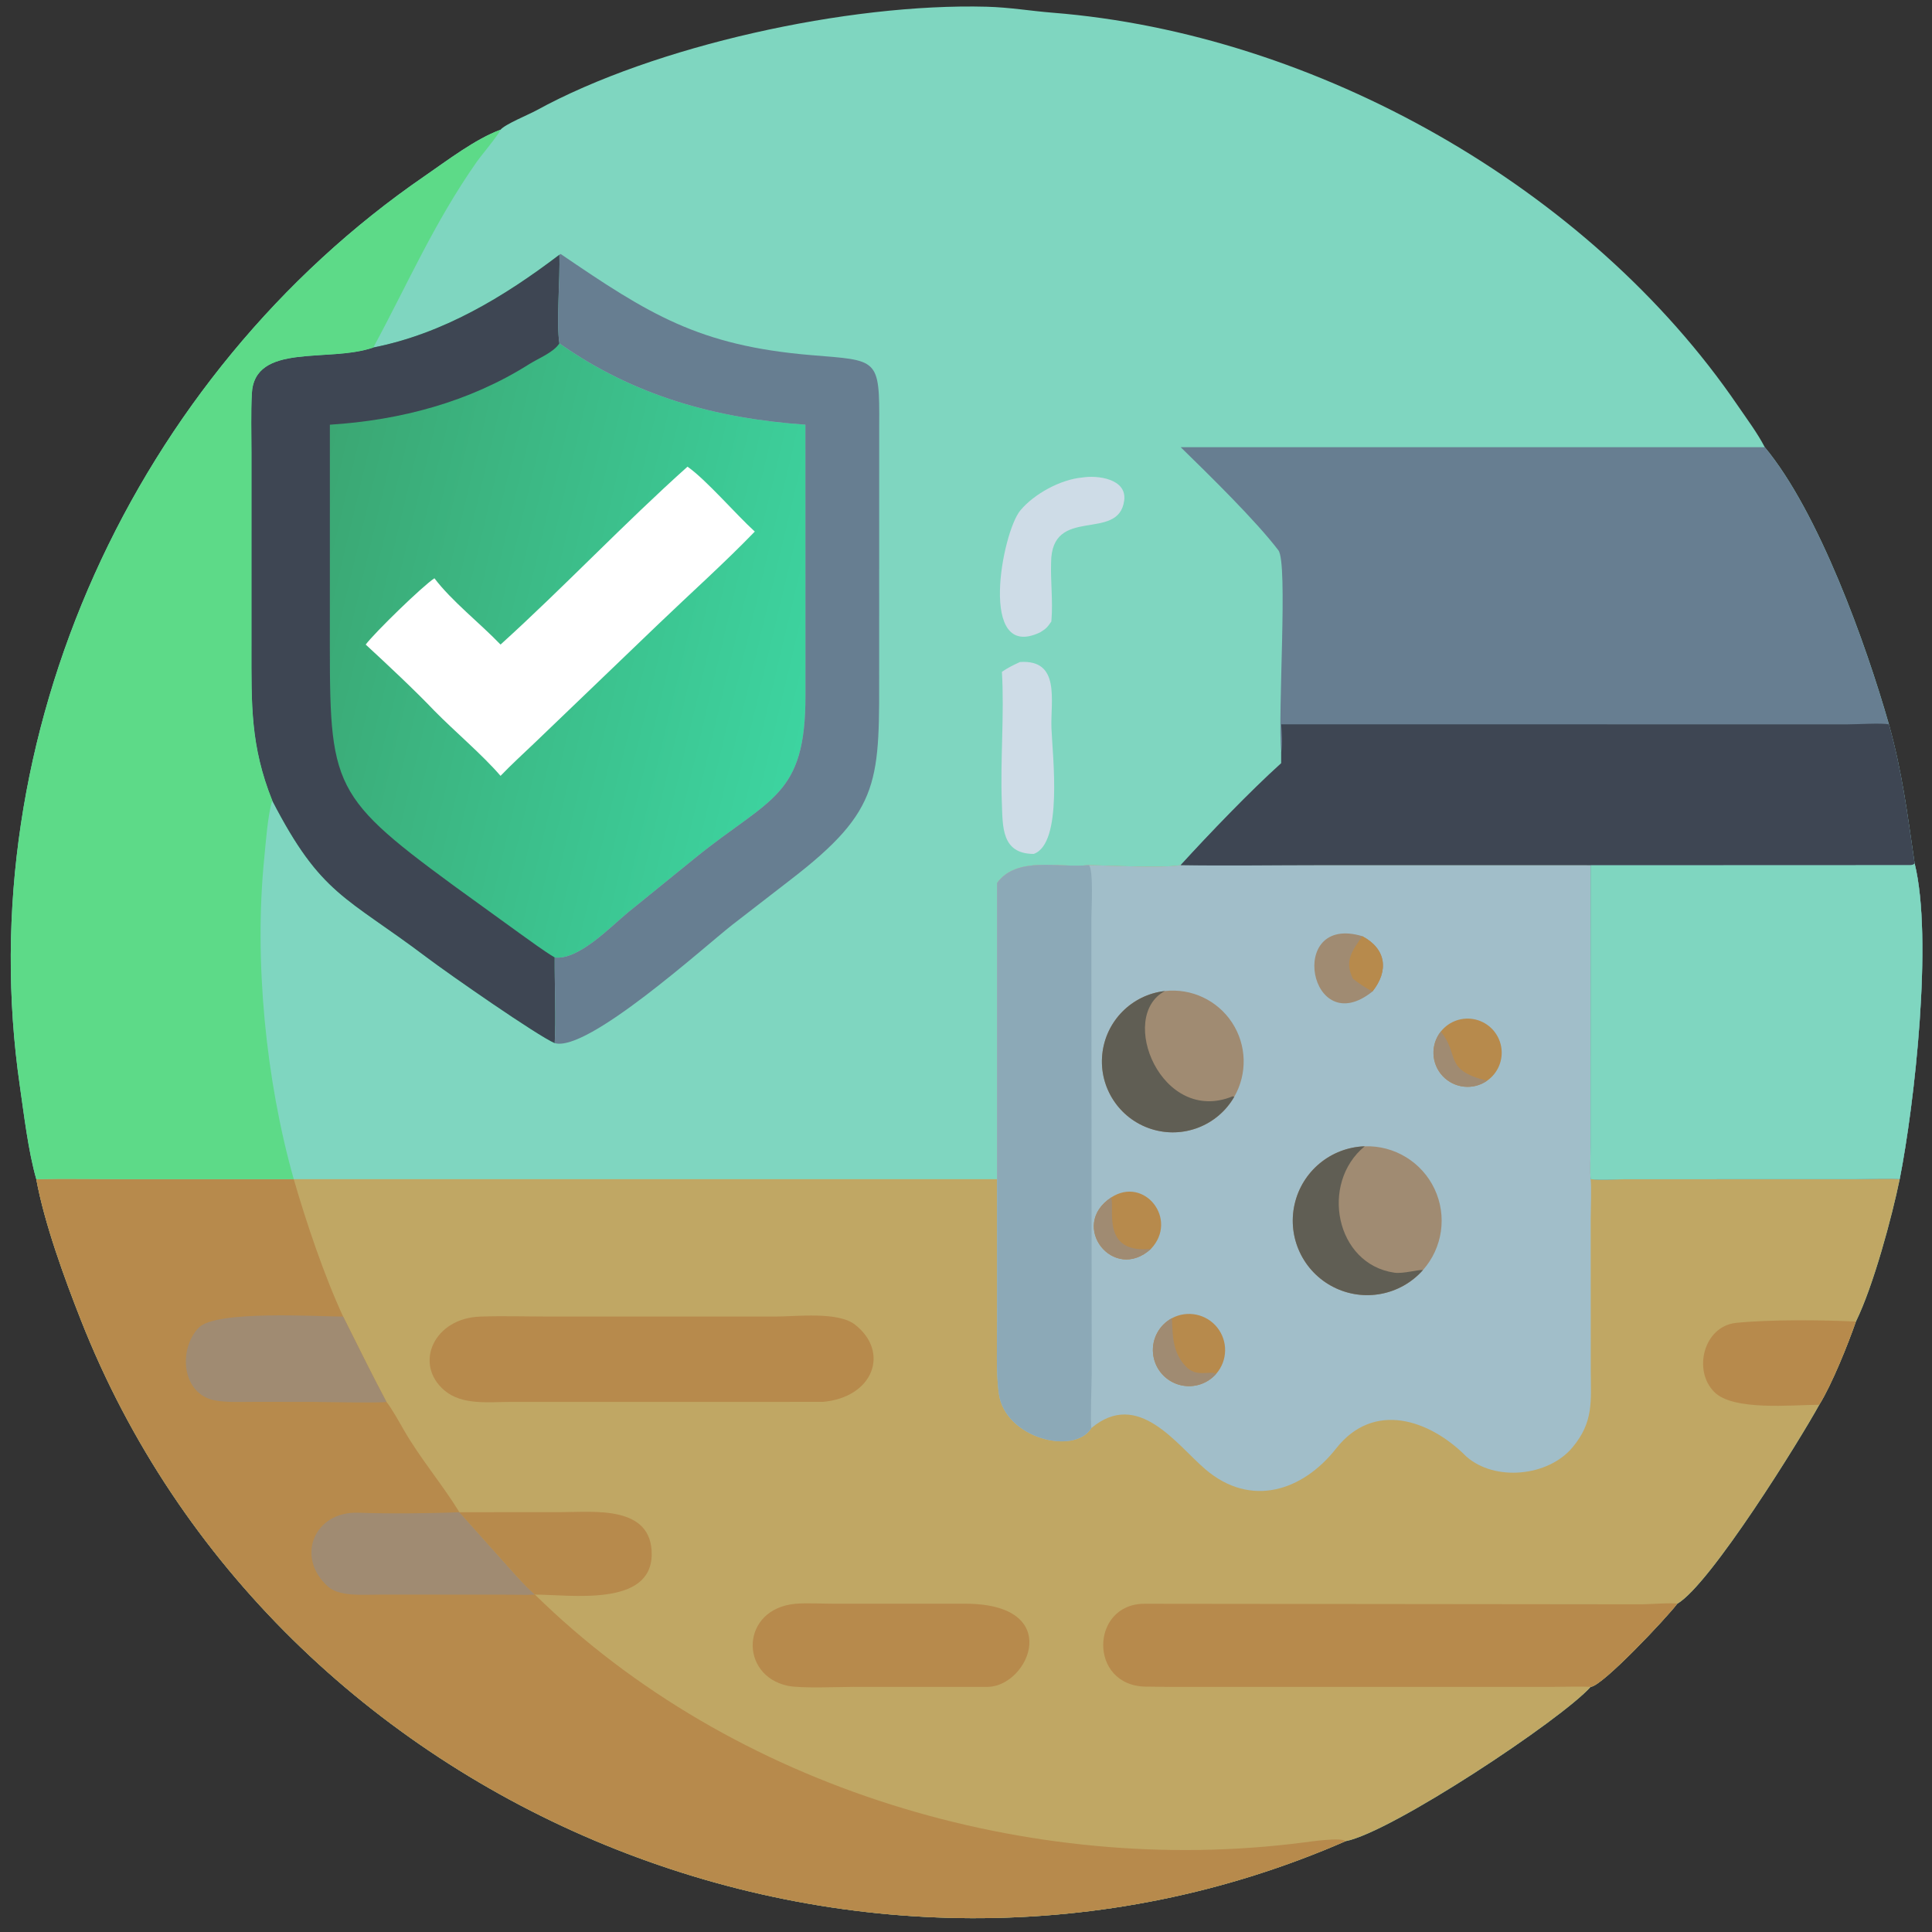 <?xml version="1.0" encoding="utf-8" ?><svg xmlns="http://www.w3.org/2000/svg" xmlns:xlink="http://www.w3.org/1999/xlink" width="1024" height="1024" viewBox="0 0 1024 1024"><rect x="0" y="0" width="1024" height="1024" fill="#333333" stroke="none"/><path fill="#7FD6C0" transform="scale(2 2)" d="M132.648 34.374C133.818 32.933 140.116 30.371 142.168 29.245C173.373 12.123 224.722 0.805 261.45 1.781C267.685 1.947 273.044 2.9 278.963 3.369C348.828 8.912 421.168 49.782 460.537 107.505C462.892 110.957 465.794 114.827 467.68 118.511C482.033 135.773 494.551 170.837 500.58 191.951C504.176 204.971 505.454 215.586 507.398 228.814C512.321 248.693 507.339 292.795 503.434 312.5C501.412 322.404 496.449 340.871 491.83 350.232C489.787 356.114 485.496 366.858 482.122 372.273C477.222 381.225 453.237 419.962 444.478 425.016C441.893 428.479 424.647 446.877 421.54 447.031C413.754 455.745 368.771 485.595 356.58 487.932C228.672 543.822 72.985 480.719 21.458 349.872C17.064 338.712 11.773 324.247 9.62 312.5C7.491 305.108 6.363 295.397 5.259 287.783C-8.193 195 35.684 99.472 112.557 46.645C118.516 42.55 125.912 36.865 132.648 34.374Z"/><path fill="#C0A764" transform="scale(2 2)" d="M288.556 229.26C293.611 229.363 308.46 230.129 312.895 229.26C324.919 229.454 337.423 229.258 349.498 229.256L421.54 229.26L421.515 304.138C421.51 305.862 421.371 311.021 421.54 312.5C424.507 312.734 427.524 312.54 430.51 312.512L491.855 312.493C493.412 312.492 502.703 312.221 503.434 312.5C501.412 322.404 496.449 340.871 491.83 350.232C489.787 356.114 485.496 366.858 482.122 372.273C477.222 381.225 453.237 419.962 444.478 425.016C441.893 428.479 424.647 446.877 421.54 447.031C413.754 455.745 368.771 485.595 356.58 487.932C228.672 543.822 72.985 480.719 21.458 349.872C17.064 338.712 11.773 324.247 9.62 312.5C17.097 312.341 25.11 312.494 32.632 312.495L77.849 312.5L77.849 312.5L264.247 312.5L264.247 233.987C269.551 226.764 280.596 230.101 288.556 229.26Z"/><path fill="#A1BEC9" transform="scale(2 2)" d="M288.556 229.26C293.611 229.363 308.46 230.129 312.895 229.26C324.919 229.454 337.423 229.258 349.498 229.256L421.54 229.26L421.515 304.138C421.51 305.862 421.371 311.021 421.54 312.5C421.792 315 421.564 320.123 421.553 322.915L421.57 363.379C421.603 371.411 422.339 376.856 416.732 383.561C410.334 391.293 396.112 392.703 388.551 385.952C378.893 376.234 364.065 371.163 354.093 383.856C345.227 395.141 331.48 399.632 319.475 389.409C311.805 382.879 301.651 368.048 289.226 378.449C284.691 385.76 266.439 381.173 264.723 369.44C263.903 363.831 264.257 355.946 264.256 350.047L264.247 312.5L264.247 233.987C269.551 226.764 280.596 230.101 288.556 229.26Z"/><path fill="#8CA9B7" transform="scale(2 2)" d="M264.247 233.987C269.551 226.764 280.596 230.101 288.556 229.26C289.838 230.308 289.226 241.182 289.227 243.373L289.307 364.11C289.305 366.314 288.916 376.733 289.226 378.449C284.691 385.76 266.439 381.173 264.723 369.44C263.903 363.831 264.257 355.946 264.256 350.047L264.247 312.5L264.247 233.987Z"/><path fill="#A08B72" transform="scale(2 2)" d="M361.661 303.781C369.538 303.516 376.817 307.965 380.174 315.096C383.531 322.227 382.322 330.672 377.099 336.574C371.137 343.311 361.372 345.161 353.359 341.073C345.345 336.985 341.112 327.993 343.067 319.212C345.022 310.431 352.67 304.084 361.661 303.781Z"/><path fill="#605E54" transform="scale(2 2)" d="M377.099 336.574C371.137 343.311 361.372 345.161 353.359 341.073C345.345 336.985 341.112 327.993 343.067 319.212C345.022 310.431 352.67 304.084 361.661 303.781C349.732 313.587 353.921 335.029 369.532 337.276C371.803 337.622 375.931 336.407 377.099 336.574Z"/><path fill="#A08B72" transform="scale(2 2)" d="M308.716 262.634C315.751 261.848 322.63 265.083 326.511 271.002C330.392 276.922 330.616 284.521 327.09 290.658C322.677 298.339 313.497 301.893 305.063 299.186C296.628 296.479 291.231 288.247 292.112 279.433C292.993 270.619 299.913 263.618 308.716 262.634Z"/><path fill="#605E54" transform="scale(2 2)" d="M327.09 290.658C322.677 298.339 313.497 301.893 305.063 299.186C296.628 296.479 291.231 288.247 292.112 279.433C292.993 270.619 299.913 263.618 308.716 262.634C296.02 269.386 307.824 298.293 326.686 290.529L327.09 290.658Z"/><path fill="#B78A4C" transform="scale(2 2)" d="M310.576 349.337C314.645 347.156 319.691 348.19 322.574 351.795C325.457 355.401 325.355 360.55 322.333 364.04C319.819 366.941 315.815 368.06 312.161 366.882C308.507 365.704 305.911 362.457 305.566 358.634C305.22 354.81 307.193 351.15 310.576 349.337Z"/><path fill="#A08B72" transform="scale(2 2)" d="M322.333 364.04C319.819 366.941 315.815 368.06 312.161 366.882C308.507 365.704 305.911 362.457 305.566 358.634C305.22 354.81 307.193 351.15 310.576 349.337C310.757 354.009 310.739 358.398 314.226 362.087C317.062 365.088 320.235 363.227 322.333 364.04Z"/><path fill="#A08B72" transform="scale(2 2)" d="M363.725 262.748C347.023 276.154 340.76 242.042 361.023 248.098C367.374 251.458 368.098 257.231 363.725 262.748Z"/><path fill="#B78A4C" transform="scale(2 2)" d="M361.023 248.098C367.374 251.458 368.098 257.231 363.725 262.748C362.18 261.995 359.863 260.422 358.515 259.349C356.234 254.569 358.323 252.03 361.023 248.098Z"/><path fill="#B78A4C" transform="scale(2 2)" d="M381.827 273.377C384.029 270.588 387.66 269.347 391.108 270.205C394.557 271.063 397.183 273.86 397.822 277.356C398.46 280.852 396.992 284.398 394.069 286.419C390.387 288.965 385.396 288.434 382.332 285.17C379.268 281.906 379.053 276.891 381.827 273.377Z"/><path fill="#A08B72" transform="scale(2 2)" d="M381.827 273.377C386.969 279.684 382.412 283.48 394.069 286.419C390.387 288.965 385.396 288.434 382.332 285.17C379.268 281.906 379.053 276.891 381.827 273.377Z"/><path fill="#B78A4C" transform="scale(2 2)" d="M294.482 317.338C303.247 311.604 312.393 323.147 305.012 330.966C295.093 340.042 283.134 324.802 294.482 317.338Z"/><path fill="#A08B72" transform="scale(2 2)" d="M294.482 317.338C295.462 320.343 291.738 332.295 305.012 330.966C295.093 340.042 283.134 324.802 294.482 317.338Z"/><path fill="#B78A4C" transform="scale(2 2)" d="M77.849 312.5L77.849 312.5C81.11 323.794 85.927 338.127 90.938 348.907C94.77 356.545 98.393 363.96 102.413 371.514C103.86 373.317 105.827 376.895 107.066 379.043C111.392 386.552 117.264 393.433 121.746 400.753L121.746 400.753L134.446 414.963C136.935 417.703 138.962 420.128 141.758 422.583L141.758 422.583C194.13 474.057 273.156 497.595 345.349 488.29C347.339 488.034 355.393 486.844 356.58 487.932C228.672 543.822 72.985 480.719 21.458 349.872C17.064 338.712 11.773 324.247 9.62 312.5C17.097 312.341 25.11 312.494 32.632 312.495L77.849 312.5Z"/><path fill="#A08B72" transform="scale(2 2)" d="M90.938 348.907C94.77 356.545 98.393 363.96 102.413 371.514C101.144 371.869 84.721 371.516 82.237 371.515L67.135 371.513C63.916 371.509 60.004 371.702 56.952 371.122C48.061 369.432 47.2 357.458 52.699 351.82C57.219 347.184 84.07 348.888 90.938 348.907Z"/><path fill="#A08B72" transform="scale(2 2)" d="M121.746 400.753L134.446 414.963C136.935 417.703 138.962 420.128 141.758 422.583C139.718 422.732 135.482 422.596 133.282 422.595L100.635 422.587C96.675 422.583 90.07 423.219 87.011 420.535C78.218 412.82 83.157 400.455 94.97 400.888C102.823 401.176 113.857 401.083 121.746 400.753Z"/><path fill="#B78A4C" transform="scale(2 2)" d="M421.54 447.031C419.068 446.906 414.44 447.035 411.822 447.033L328.158 447.031C319.984 447.035 311.772 447.118 303.601 446.974C288.434 446.707 288.918 425.092 303.225 425.016L435.204 425.157C436.612 425.166 443.729 424.669 444.478 425.016C441.893 428.479 424.647 446.877 421.54 447.031Z"/><path fill="#B78A4C" transform="scale(2 2)" d="M121.746 400.753L148.916 400.732C157.395 400.726 172.84 398.857 172.706 411.994C172.564 425.897 151.251 422.613 141.758 422.583L141.758 422.583C138.962 420.128 136.935 417.703 134.446 414.963L121.746 400.753L121.746 400.753Z"/><path fill="#B78A4C" transform="scale(2 2)" d="M482.122 372.273C475.035 372.295 459.25 373.987 454.271 368.859C448.563 363.109 451.55 351.478 460.05 350.58C468.491 349.689 482.787 349.769 491.83 350.232C489.787 356.114 485.496 366.858 482.122 372.273Z"/><path fill="#B78A4C" transform="scale(2 2)" d="M127.412 348.907C133.025 348.7 140.042 348.901 145.744 348.902L205.757 348.897C211.17 348.88 222.074 347.54 226.562 351.026C235.859 358.248 231.528 370.324 218.044 371.514L135.369 371.518C129.45 371.515 122.467 372.462 117.766 368.463C109.568 361.489 114.943 349.227 127.412 348.907Z"/><path fill="#B78A4C" transform="scale(2 2)" d="M210.792 425.016C213.829 424.764 218.005 425.006 221.158 425.005L255.772 425.001C282.1 425.011 272.751 446.726 261.906 447.031L226.342 447.041C222.365 447.041 212.254 447.496 208.765 446.755C195.863 444.011 196.26 426.375 210.792 425.016Z"/><path fill="#677E91" transform="scale(2 2)" d="M312.895 118.511L467.68 118.511C482.033 135.773 494.551 170.837 500.58 191.951C504.176 204.971 505.454 215.586 507.398 228.814C512.321 248.693 507.339 292.795 503.434 312.5C502.703 312.221 493.412 312.492 491.855 312.493L430.51 312.512C427.524 312.54 424.507 312.734 421.54 312.5C421.371 311.021 421.51 305.862 421.515 304.138L421.54 229.26L349.498 229.256C337.423 229.258 324.919 229.454 312.895 229.26C320.51 220.926 331.226 209.756 339.532 202.263L339.532 199.304C338.554 188.612 341.382 149.26 338.782 145.835C332.809 137.968 320.334 125.778 312.895 118.511Z"/><path fill="#7FD6C0" transform="scale(2 2)" d="M507.398 228.814C512.321 248.693 507.339 292.795 503.434 312.5C502.703 312.221 493.412 312.492 491.855 312.493L430.51 312.512C427.524 312.54 424.507 312.734 421.54 312.5C421.371 311.021 421.51 305.862 421.515 304.138L421.54 229.26L505.747 229.227C506.638 229.221 506.846 229.271 507.398 228.814Z"/><path fill="#3E4653" transform="scale(2 2)" d="M339.532 191.951L489.446 191.965C492.102 191.967 498.443 191.549 500.58 191.951C504.176 204.971 505.454 215.586 507.398 228.814C506.846 229.271 506.638 229.221 505.747 229.227L421.54 229.26L349.498 229.256C337.423 229.258 324.919 229.454 312.895 229.26C320.51 220.926 331.226 209.756 339.532 202.263L339.532 199.304C339.888 196.74 339.719 194.518 339.532 191.951Z"/><defs><linearGradient id="gradient_0" gradientUnits="userSpaceOnUse" x1="77.854" y1="155.713" x2="214.536" y2="188.179"><stop offset="0" stop-color="#3BA773"/><stop offset="1" stop-color="#3DD4A0"/></linearGradient></defs><path fill="url(#gradient_0)" transform="scale(2 2)" d="M98.926 92.099C117.35 88.451 133.484 78.731 148.242 67.512C148.454 73.618 147.384 85.646 148.242 90.991C167.975 104.894 189.634 110.881 213.438 112.548L213.454 184.27C213.495 211.195 204.151 211.268 184.478 227.159L166.432 241.792C161.871 245.544 153.298 254.549 146.997 253.734C146.939 260.331 147.369 270.213 146.997 276.437C142.378 274.436 119.133 258.274 113.024 253.662C91.654 237.53 85.105 237.265 72.161 212.177C66.338 197.643 66.638 186.667 66.636 171.415L66.64 120.003C66.635 114.806 66.478 109.528 66.739 104.338C67.424 90.684 87.078 96.22 98.926 92.099Z"/><path fill="#3E4653" transform="scale(2 2)" d="M98.926 92.099C117.35 88.451 133.484 78.731 148.242 67.512C148.454 73.618 147.384 85.646 148.242 90.991C146.755 93.382 142.658 94.975 140.277 96.482C124.392 106.535 106.104 111.371 87.42 112.548L87.415 163.566C87.415 207.88 86.406 209.871 120.055 234.569L137.515 247.203C140.299 249.181 144.16 252.057 146.997 253.734C146.939 260.331 147.369 270.213 146.997 276.437C142.378 274.436 119.133 258.274 113.024 253.662C91.654 237.53 85.105 237.265 72.161 212.177C66.338 197.643 66.638 186.667 66.636 171.415L66.64 120.003C66.635 114.806 66.478 109.528 66.739 104.338C67.424 90.684 87.078 96.22 98.926 92.099Z"/><path fill="white" transform="scale(2 2)" d="M182.195 123.676C187.093 127.084 195.118 136.415 200.027 140.871C191.993 149.196 182.781 157.431 174.405 165.474L141.775 196.784C138.816 199.616 135.456 202.673 132.648 205.612C127.868 200.043 120.485 193.829 115.127 188.375C109.963 182.948 102.436 175.91 96.916 170.818C99.276 167.67 111.948 155.315 115.127 153.249C119.737 159.331 127.212 165.15 132.648 170.818C149.415 155.633 165.357 138.743 182.195 123.676Z"/><path fill="#5DDA88" transform="scale(2 2)" d="M132.648 34.374C132.163 35.7 127.515 41.203 126.261 43C114.875 59.317 108.094 75.16 98.926 92.099C87.078 96.22 67.424 90.684 66.739 104.338C66.478 109.528 66.635 114.806 66.64 120.003L66.636 171.415C66.638 186.667 66.338 197.643 72.161 212.177C70.984 215.548 70.369 224.028 70.013 227.591C67.324 254.543 70.413 286.167 77.849 312.5L32.632 312.495C25.11 312.494 17.097 312.341 9.62 312.5C7.491 305.108 6.363 295.397 5.259 287.783C-8.193 195 35.684 99.472 112.557 46.645C118.516 42.55 125.912 36.865 132.648 34.374Z"/><path fill="#677E91" transform="scale(2 2)" d="M148.242 67.512L148.581 67.309C171.929 83.233 185.145 91.619 214.997 94.114C232.687 95.593 233.132 94.696 232.996 112.848L232.988 175.813C232.987 206.976 233.926 214.382 209.355 233.253L193.997 245.135C186.512 251.014 155.661 278.955 146.997 276.437C147.369 270.213 146.939 260.331 146.997 253.734C153.298 254.549 161.871 245.544 166.432 241.792L184.478 227.159C204.151 211.268 213.495 211.195 213.454 184.27L213.438 112.548C189.634 110.881 167.975 104.894 148.242 90.991C147.384 85.646 148.454 73.618 148.242 67.512Z"/><path fill="#CEDCE7" transform="scale(2 2)" d="M286.776 126.553C290.78 125.884 298.704 126.832 297.924 132.65C296.429 143.812 278.605 133.741 278.551 149.13C278.399 154.074 279.048 159.305 278.656 164.219L278.614 164.711C277.529 166.271 277.3 166.553 275.672 167.568C259.074 175.514 265.556 141.065 270.403 135.262C274.069 130.872 281.065 127.059 286.776 126.553Z"/><path fill="#CEDCE7" transform="scale(2 2)" d="M270.3 175.442C281.141 174.702 278.365 185.807 278.646 192.973C278.939 200.453 281.724 223.568 273.945 226.298C265.348 226.28 265.747 219.002 265.499 212.759C265.048 201.417 266.194 189.27 265.515 178.042C267.296 176.841 268.332 176.364 270.3 175.442Z"/></svg>